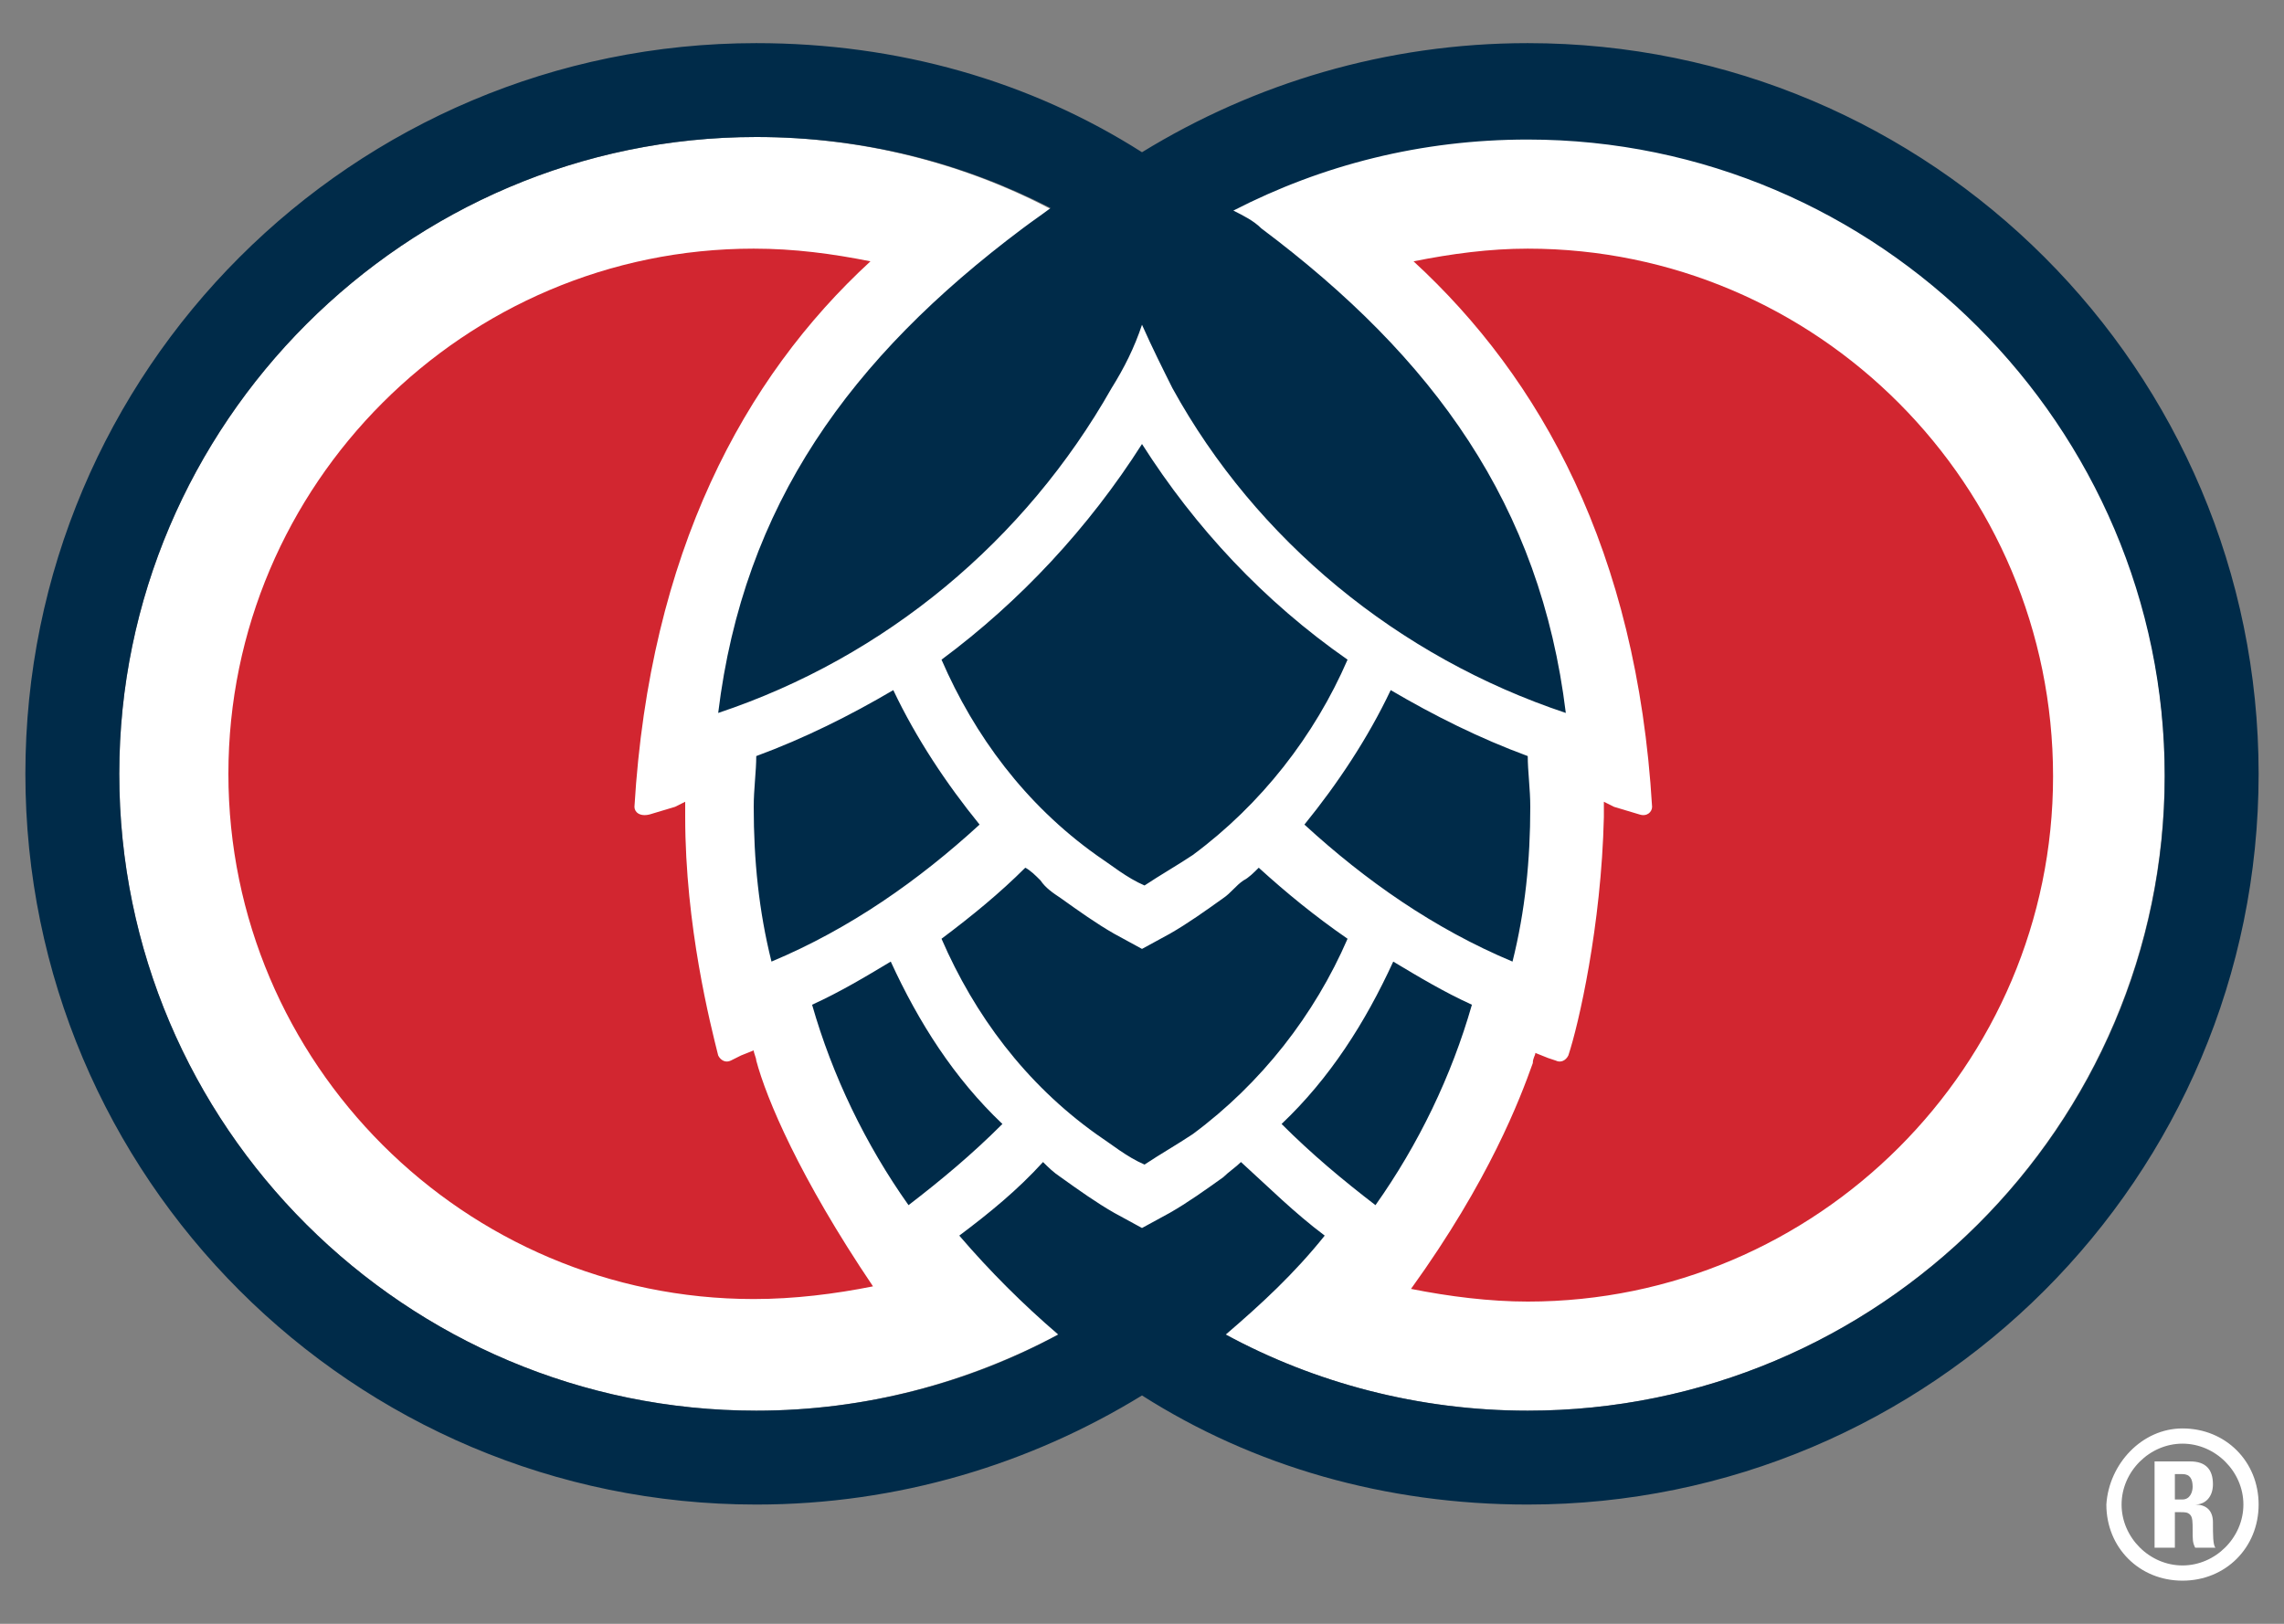 <?xml version="1.0" encoding="utf-8"?>
<!-- Generator: Adobe Illustrator 27.9.0, SVG Export Plug-In . SVG Version: 6.00 Build 0)  -->
<svg version="1.1" id="Layer_1" xmlns="http://www.w3.org/2000/svg" xmlns:xlink="http://www.w3.org/1999/xlink" x="0px" y="0px"
	 viewBox="0 0 90 64" style="enable-background:new 0 0 90 64;" xml:space="preserve">
<rect x="0" y="0" width="90" height="64" fill="#808080" stroke="none"/>
<style type="text/css">
	.st0{fill:#FFFFFF;}
	.st1{fill:#D22630;}
	.st2{fill:#002B49;}
</style>
<g>
	<path class="st0" d="M60.2,55.6c-4.3,0-8.4-1.1-11.9-3C47.1,52,46,51.3,45,50.5c-1,0.8-2.1,1.5-3.3,2.1c-3.6,1.9-7.6,3-11.9,3
		C16,55.6,4.7,44.4,4.7,30.5C4.7,16.7,16,5.4,29.8,5.4c4.3,0,8.4,1.1,11.9,3l0,0C42.9,9,44,9.7,45,10.5c1-0.8,2.1-1.5,3.3-2.1
		c3.6-1.9,7.6-3,11.9-3c13.8,0,25.1,11.3,25.1,25.1C85.3,44.4,74,55.6,60.2,55.6z"/>
	<path class="st1" d="M29.8,41.8L29.8,41.8c0-0.1-0.1-0.3-0.1-0.4l-0.5,0.2l-0.4,0.2c-0.2,0.1-0.4,0-0.5-0.2
		C28,40.4,27,36.5,27,32.2c0-0.2,0-0.4,0-0.6l-0.4,0.2l-1,0.3C25.2,32.2,25,32,25,31.8c0.6-10,4.3-16.9,9.3-21.5
		c-1.5-0.3-3-0.5-4.6-0.5C18.3,9.8,9,19.1,9,30.5s9.3,20.7,20.7,20.7c1.6,0,3.2-0.2,4.7-0.5C31.5,46.4,30.2,43.3,29.8,41.8z
		 M60.2,9.8c-1.5,0-3,0.2-4.5,0.5c5,4.6,8.8,11.4,9.4,21.5c0,0.2-0.2,0.4-0.5,0.3l-1-0.3l-0.4-0.2c0,0.2,0,0.4,0,0.6
		c-0.1,4.3-1,8.2-1.4,9.4c-0.1,0.2-0.3,0.3-0.5,0.2L61,41.7l-0.5-0.2c0,0.1-0.1,0.2-0.1,0.4l0,0c-0.5,1.4-1.7,4.6-4.8,8.9
		c1.5,0.3,3.1,0.5,4.6,0.5c11.4,0,20.7-9.3,20.7-20.7C80.9,19.1,71.6,9.8,60.2,9.8z"/>
	<path class="st2" d="M53.1,37c-1.3,3-3.4,5.7-6.1,7.7c-0.6,0.4-1.3,0.8-1.9,1.2c-0.7-0.3-1.3-0.8-1.9-1.2c-2.8-2-4.8-4.7-6.1-7.7
		c1.2-0.9,2.3-1.8,3.3-2.8c0.2,0.1,0.4,0.3,0.6,0.5c0.2,0.3,0.5,0.5,0.8,0.7c0.7,0.5,1.4,1,2.1,1.4l1.1,0.6l1.1-0.6
		c0.7-0.4,1.4-0.9,2.1-1.4c0.3-0.2,0.5-0.5,0.8-0.7c0.2-0.1,0.4-0.3,0.6-0.5C50.7,35.2,51.8,36.1,53.1,37z M32,39.6
		c0.8,2.8,2.1,5.5,3.8,7.9c1.3-1,2.5-2,3.7-3.2c-1.9-1.8-3.3-4-4.4-6.4C34.1,38.5,33.1,39.1,32,39.6z M89,30.5
		c0,15.9-12.9,28.8-28.8,28.8c-5.6,0-10.8-1.5-15.2-4.3c-4.4,2.7-9.6,4.3-15.2,4.3C13.9,59.3,1,46.4,1,30.5S13.9,1.7,29.8,1.7
		C35.4,1.7,40.6,3.2,45,6c4.4-2.7,9.6-4.3,15.2-4.3C76.1,1.7,89,14.6,89,30.5z M85.3,30.6C85.3,16.8,74,5.5,60.2,5.5
		c-4.2,0-8.1,1-11.6,2.8C49,8.5,49.4,8.7,49.7,9c6.8,5.1,11,10.9,12,19.1c-6.6-2.2-12.2-6.8-15.5-12.8c-0.4-0.8-0.8-1.6-1.2-2.5
		c-0.3,0.9-0.7,1.7-1.2,2.5c-3.4,6-8.9,10.6-15.5,12.8c1-8.2,5.2-14,12-19.1c0.4-0.3,0.7-0.5,1.1-0.8C37.9,6.4,34,5.4,29.8,5.4
		C16,5.4,4.7,16.7,4.7,30.5c0,13.9,11.3,25.1,25.1,25.1c4.3,0,8.4-1.1,11.9-3c-1.4-1.2-2.7-2.5-3.9-3.9c1.2-0.9,2.3-1.8,3.3-2.9
		c0.2,0.2,0.4,0.4,0.7,0.6c0.7,0.5,1.4,1,2.1,1.4l1.1,0.6l1.1-0.6c0.7-0.4,1.4-0.9,2.1-1.4c0.2-0.2,0.5-0.4,0.7-0.6
		c1.1,1,2.1,2,3.3,2.9c-1.2,1.5-2.5,2.7-3.9,3.9c3.5,1.9,7.6,3,11.9,3C74,55.6,85.3,44.4,85.3,30.6z M35.2,27.2
		c-1.7,1-3.5,1.9-5.4,2.6c0,0.6-0.1,1.3-0.1,2c0,2.1,0.2,4.1,0.7,6.1c3.1-1.3,5.8-3.2,8.2-5.4C37.3,30.9,36.1,29.1,35.2,27.2z
		 M43.2,33.7c0.6,0.4,1.2,0.9,1.9,1.2c0.6-0.4,1.3-0.8,1.9-1.2c2.7-2,4.8-4.7,6.1-7.7c-3.3-2.3-6-5.2-8.1-8.5
		c-2.1,3.3-4.8,6.2-7.9,8.5C38.4,29,40.4,31.7,43.2,33.7z M50.5,44.3c1.2,1.2,2.4,2.2,3.7,3.2c1.7-2.4,3-5.1,3.8-7.9
		c-1.1-0.5-2.1-1.1-3.1-1.7C53.8,40.3,52.4,42.5,50.5,44.3z M54.8,27.2c-0.9,1.9-2.1,3.7-3.4,5.3c2.4,2.2,5.1,4.1,8.2,5.4
		c0.5-2,0.7-4,0.7-6.1c0-0.7-0.1-1.4-0.1-2C58.3,29.1,56.5,28.2,54.8,27.2z"/>
</g>
<g>
	<path class="st0" d="M86,56.3c1.7,0,3,1.3,3,3s-1.3,3-3,3s-3-1.3-3-3C83.1,57.7,84.4,56.3,86,56.3z M86,61.7c1.3,0,2.4-1.1,2.4-2.4
		s-1.1-2.4-2.4-2.4s-2.4,1.1-2.4,2.4S84.7,61.7,86,61.7z M84.9,57.6h1.4c0.6,0,0.9,0.3,0.9,0.9c0,0.5-0.3,0.8-0.7,0.8l0,0
		c0.4,0,0.7,0.2,0.7,0.7s0,0.9,0.1,1h-0.8c-0.1-0.2-0.1-0.3-0.1-0.7c0-0.3,0-0.5-0.1-0.6s-0.2-0.1-0.4-0.1h-0.2V61h-0.8V57.6z
		 M85.7,58.1v1H86c0.3,0,0.4-0.3,0.4-0.5c0-0.3-0.1-0.5-0.4-0.5H85.7z"/>
</g>
</svg>
